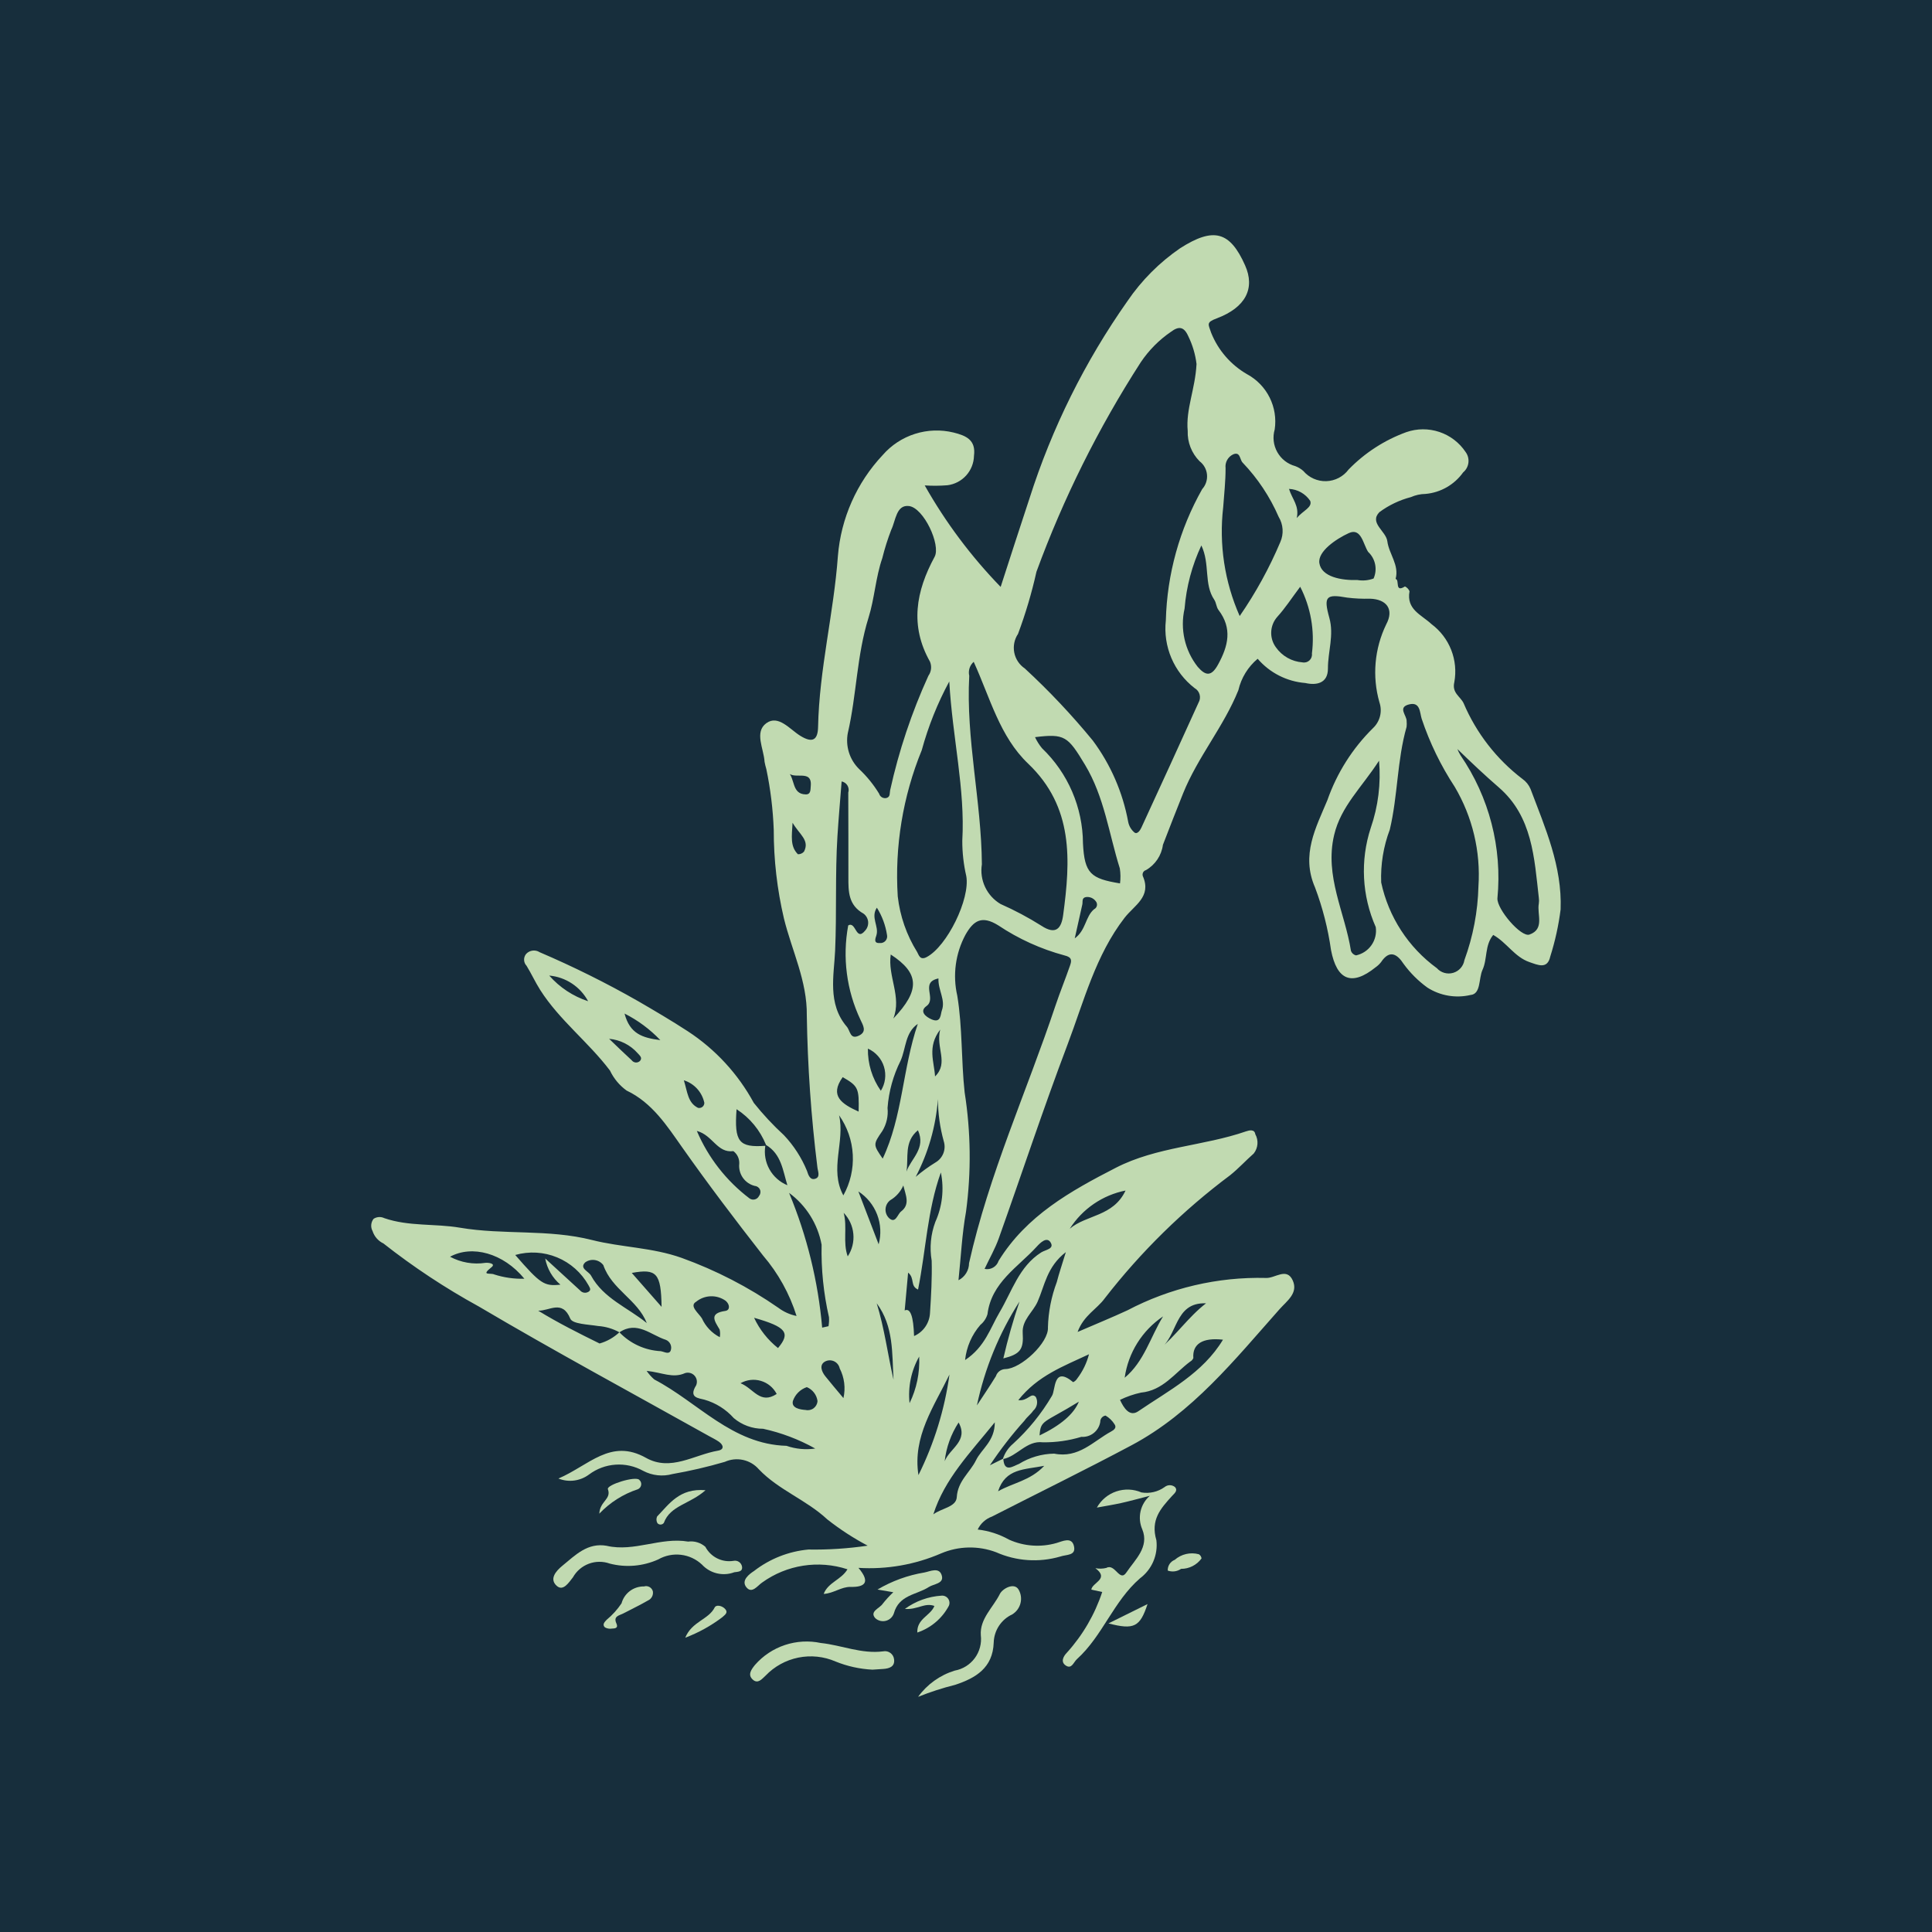 <?xml version="1.0" encoding="UTF-8"?><svg id="a" xmlns="http://www.w3.org/2000/svg" viewBox="0 0 110 110"><defs><style>.b{fill:#c1dab1;}.c{fill:#172e3c;}</style></defs><rect class="c" width="110" height="110"/><g><path class="b" d="m71.609,37.505c-.552.461-.939,1.09-1.101,1.791-.832,2.073-2.308,3.795-3.146,5.872-.393.974-.77,1.954-1.15,2.933v0c-.08.604-.437,1.135-.964,1.439-.07.019-.13.066-.164.131-.034.064-.04.14-.017.209.516,1.177-.482,1.658-1.036,2.373-1.655,2.14-2.315,4.749-3.248,7.214-1.382,3.65-2.604,7.359-3.915,11.036-.21.59-.527,1.142-.81,1.743h0c.344.075.689-.123.798-.458,1.588-2.574,4.087-3.97,6.671-5.298,2.342-1.204,4.991-1.234,7.421-2.076.182-.063.481-.13.523.162h-0c.195.35.161.783-.087,1.099-.455.401-.867.854-1.339,1.233-2.687,2.007-5.091,4.367-7.147,7.017-.441.61-1.198.967-1.544,1.911,1.055-.456,1.954-.823,2.834-1.23v-0c2.429-1.277,5.144-1.912,7.887-1.845.516.034,1.184-.628,1.53.145.322.722-.337,1.165-.756,1.638-2.546,2.868-4.956,5.897-8.425,7.745-2.624,1.398-5.296,2.704-7.944,4.058v-0c-.358.129-.651.394-.814.738.627.071,1.234.267,1.784.576.852.383,1.812.45,2.71.19.321-.09.859-.376.987.179.129.557-.429.469-.789.596-1.206.349-2.496.262-3.644-.248-1.011-.381-2.131-.358-3.126.064-1.483.643-3.098.926-4.711.826.729.862.312,1.101-.439,1.084-.547-.012-.979.372-1.541.399.254-.663,1.001-.801,1.354-1.402h0c-1.648-.539-3.455-.259-4.861.756-.25.166-.581.669-.9.261-.309-.395.186-.753.44-.919.895-.694,1.969-1.119,3.097-1.223,1.129.019,2.257-.055,3.374-.22-.81-.428-1.58-.929-2.299-1.496-1.191-1.112-2.767-1.668-3.897-2.852-.234-.27-.549-.457-.898-.533-.349-.076-.714-.038-1.039.109-.98.287-1.975.518-2.981.694-.559.155-1.156.089-1.669-.183-.479-.266-1.025-.389-1.572-.351-.547.037-1.071.232-1.51.561-.501.375-1.162.461-1.743.229,1.745-.746,2.972-2.308,4.987-1.178,1.409.791,2.741-.177,4.1-.409.372-.064.315-.327.042-.515-.175-.12-.369-.212-.555-.316-4.376-2.448-8.792-4.828-13.108-7.378-1.905-1.045-3.72-2.245-5.428-3.588-.294-.139-.517-.394-.618-.703-.122-.223-.1-.498.056-.699.182-.12.414-.135.61-.04,1.398.483,2.882.302,4.305.544,2.49.423,5.028.07,7.528.703,1.663.421,3.415.418,5.1,1.017v0c1.951.704,3.803,1.66,5.507,2.843.306.229.659.388,1.033.463-.396-1.263-1.044-2.432-1.905-3.438-1.577-2.018-3.122-4.055-4.599-6.15-.869-1.233-1.715-2.556-3.173-3.246v-0c-.406-.294-.731-.685-.946-1.138-1.221-1.618-2.871-2.863-3.968-4.583-.284-.445-.504-.932-.781-1.382h0c-.18-.188-.188-.481-.021-.679.2-.213.524-.252.769-.093,1.922.822,3.796,1.753,5.612,2.79.949.551,1.897,1.108,2.816,1.707,1.573,1.027,2.865,2.429,3.762,4.08.525.657,1.099,1.273,1.718,1.842.559.591,1.004,1.281,1.312,2.034.075.245.184.542.476.442.297-.101.138-.423.115-.652l0-0c-.357-2.867-.558-5.752-.603-8.64.025-1.97-.851-3.688-1.302-5.525-.388-1.653-.582-3.346-.58-5.044-.044-1.163-.184-2.32-.422-3.459-.041-.137-.074-.276-.101-.417-.044-.751-.594-1.692.1-2.199.682-.498,1.336.345,1.923.711.722.451,1.009.232,1.024-.498.066-3.278.891-6.465,1.128-9.728l0.0 0c.173-2.15,1.072-4.178,2.55-5.75.49-.564,1.126-.982,1.838-1.208.712-.227,1.472-.253,2.198-.076.711.177,1.282.418,1.162,1.327l-0-0c-.009.414-.167.81-.444,1.118-.278.307-.656.504-1.066.556-.431.035-.863.038-1.294.01,1.188,2.103,2.641,4.045,4.323,5.778.541-1.664,1.082-3.355,1.642-5.039,1.276-4.007,3.156-7.795,5.577-11.233.804-1.18,1.82-2.2,2.997-3.008,1.913-1.223,2.84-.963,3.702.974.578,1.297.046,2.394-1.617,3.018-.622.233-.474.331-.315.821v0c.398.995,1.12,1.826,2.048,2.36.553.299.999.761,1.28,1.323.281.562.382,1.197.29,1.818-.127.432-.074.897.146,1.29.22.393.588.681,1.023.799.169.062.324.155.458.274.325.384.808.599,1.31.583.503-.016.971-.261,1.271-.665.92-.946,2.042-1.673,3.283-2.125.61-.213,1.272-.216,1.885-.011.612.205,1.138.608,1.496,1.146.264.362.201.868-.143,1.155-.501.703-1.285,1.152-2.146,1.227-.285.003-.566.065-.826.18-.648.169-1.257.459-1.796.857-.598.615.377,1.076.451,1.656.094.733.689,1.351.471,2.147.247.046-.075.808.533.427.117.056.21.153.26.272-.192,1.045.676,1.336,1.25,1.873h0c.504.375.892.883,1.122,1.467.23.584.291,1.221.178,1.839-.147.618.346.811.528,1.196v-0c.724,1.703,1.878,3.189,3.349,4.312.204.143.364.341.461.57.836,2.219,1.807,4.405,1.714,6.86-.115.911-.313,1.809-.59,2.684-.162.737-.696.484-1.186.315-.844-.291-1.287-1.11-2.061-1.547-.491.594-.323,1.362-.61,1.989-.227.496-.079,1.379-.684,1.431l-0.0 0c-.84.196-1.725.044-2.452-.42-.52-.376-.978-.832-1.356-1.35-.36-.555-.797-.836-1.288-.096-.089.113-.194.211-.312.293-1.353,1.088-2.203.733-2.533-.984-.172-1.217-.477-2.411-.909-3.561-.812-1.861.047-3.401.702-4.975.541-1.545,1.428-2.947,2.593-4.097.196-.183.336-.419.402-.679.066-.26.055-.534-.031-.789-.423-1.478-.285-3.061.386-4.444.458-.852.028-1.435-.931-1.461-.429.012-.858-.008-1.283-.06-1.207-.217-1.368-.081-1.024,1.154.274.982-.084,1.921-.081,2.882.003.863-.677.964-1.286.825h-0c-1.052-.084-2.028-.58-2.715-1.381l.001-.001Zm-28.035,27.733c-.074.461.009.934.237,1.341.228.407.588.726,1.019.903-.259-.841-.343-1.771-1.214-2.292h0c-.336-.836-.923-1.548-1.679-2.037-.14,1.871.137,2.19,1.636,2.085h0Zm-8.305,10.619c-.373-.207-.788-.33-1.214-.359-.556-.091-1.457-.11-1.585-.419-.458-1.107-1.192-.429-1.829-.455,1.134.695,2.313,1.287,3.497,1.869.422-.119.809-.338,1.127-.639.618.645,1.459,1.03,2.351,1.076.205.032.456.202.565-.02.048-.12.045-.254-.007-.372-.052-.118-.149-.21-.27-.256-.853-.272-1.629-1.1-2.635-.425h0Zm21.856,7.19c.044.831.564.424.892.302.603-.372,1.295-.574,2.003-.585,1.397.279,2.221-.703,3.243-1.26.138-.075.338-.207.195-.41h0c-.128-.205-.303-.375-.512-.497-.178.026-.308.181-.302.361-.085.519-.551.888-1.075.85-.711.216-1.451.321-2.194.311-.932-.113-1.452.799-2.28.959v-0c.108-.342.311-.646.585-.877.869-.791,1.614-1.708,2.21-2.721.22-.321.054-1.748,1.212-.785l-0.0 0c.094-.044.173-.115.227-.203.315-.412.544-.884.674-1.386-1.452.685-2.912,1.209-4.026,2.613.562.067.719-.473.998-.181.14.263.078.588-.148.781-.136.206-.356.355-.493.561-.72.799-1.379,1.65-1.974,2.546.398-.197.581-.287.764-.378v-0Zm11.001-62.32c-.067-.553-.227-1.091-.473-1.591-.244-.547-.543-.574-.977-.249-.683.465-1.27,1.058-1.73,1.745-2.413,3.743-4.403,7.741-5.935,11.922-.268,1.202-.619,2.385-1.05,3.539-.209.312-.285.694-.213,1.063.072.368.288.693.6.903,1.384,1.277,2.677,2.648,3.871,4.104,1.018,1.368,1.707,2.953,2.015,4.63.046.238.173.453.359.608.162.116.321-.126.389-.272,1.093-2.37,2.179-4.743,3.256-7.121v-0c.082-.139.105-.305.064-.461s-.144-.289-.285-.368c-1.182-.912-1.803-2.374-1.639-3.858.068-2.622.779-5.188,2.069-7.472.203-.225.303-.525.274-.827-.028-.302-.182-.579-.423-.762-.454-.458-.699-1.083-.675-1.727-.115-1.237.426-2.366.502-3.805l-0.0.001Zm-13.553,52.163c.18-.091.331-.23.437-.402.106-.172.163-.369.164-.571,1.129-5.056,3.283-9.767,4.917-14.653.257-.767.565-1.517.829-2.282.096-.277.135-.481-.316-.586-1.341-.361-2.614-.939-3.768-1.711-.935-.58-1.404-.276-1.867.538v-0c-.569,1.061-.735,2.292-.466,3.466.3,1.811.22,3.666.419,5.5v0c.355,2.251.382,4.542.079,6.802-.23,1.272-.289,2.576-.429,3.899l-0.0 0Zm29.603-22.422c.133-1.982-.338-3.958-1.349-5.668-.792-1.205-1.424-2.508-1.882-3.875-.113-.351-.072-.981-.716-.82-.68.17-.121.631-.141.959.01.107.009.214-.003.321-.545,1.91-.495,3.914-.956,5.85-.362.96-.529,1.983-.49,3.009.42,1.961,1.549,3.699,3.171,4.88.232.26.593.363.928.265.334-.098.583-.379.639-.723.493-1.346.763-2.764.799-4.197l0.0 0Zm-28.738-12.786c-.225.198-.322.504-.253.795-.196,3.604.694,7.137.719,10.734-.07.44-.006.89.184,1.293.19.403.496.739.879.966.802.354,1.578.767,2.32,1.234.839.555,1.143.146,1.244-.599.42-3.118.603-6.153-1.992-8.626-1.619-1.542-2.167-3.751-3.1-5.797h-0Zm-7.164,4.036c-.148.753.092,1.53.64,2.067.441.415.824.887,1.139,1.404.052.181.237.289.42.245.229-.064.172-.279.208-.443.495-2.242,1.225-4.425,2.177-6.514.167-.233.202-.537.092-.803-1.158-2.048-.799-4.014.263-5.972.364-.671-.618-2.786-1.458-2.89-.731-.091-.758.838-1.01,1.35v-0c-.203.527-.374,1.066-.51,1.614-.382,1.105-.44,2.292-.784,3.389-.673,2.15-.678,4.396-1.176,6.553l0-0Zm5.774-2.919v-0c-.67,1.24-1.195,2.552-1.567,3.912-1.078,2.637-1.545,5.483-1.367,8.326.128,1.124.505,2.205,1.103,3.164.092.15.152.497.541.292,1.164-.612,2.489-3.314,2.258-4.613h0c-.153-.661-.229-1.337-.227-2.014.168-2.953-.555-5.823-.742-9.067v-0Zm16.535-3.725v-0c.913-1.321,1.688-2.733,2.313-4.212.205-.465.169-1-.094-1.434-.496-1.142-1.19-2.187-2.05-3.087-.172-.172-.126-.648-.543-.471-.298.142-.471.459-.43.786.002.74-.083,1.482-.135,2.217-.247,2.113.077,4.255.938,6.2l-0.0 0Zm12.396,7.575c.048.122.107.24.174.352,1.637,2.383,2.382,5.267,2.104,8.145-.036.616,1.346,2.234,1.824,2.064.884-.313.418-1.152.533-1.765.016-.106.016-.215.001-.321-.26-2.28-.361-4.633-2.279-6.293-.804-.696-1.566-1.417-2.356-2.183l-0.0 0Zm-4.462.662c-.991,1.53-2.168,2.594-2.556,4.227-.559,2.353.616,4.41.958,6.606h0c.048.126.155.221.286.252.357-.076.672-.284.881-.583.209-.299.296-.667.244-1.028-.79-1.782-.892-3.794-.286-5.646.425-1.229.586-2.533.473-3.829l0-0Zm-14.748,6.986c.037-.284.033-.571-.011-.854-.622-1.979-.88-4.071-1.983-5.901-.98-1.627-1.151-1.78-2.845-1.572.106.227.24.44.4.633,1.478,1.415,2.319,3.37,2.33,5.417.087,1.725.452,2.005,2.11,2.277l0.0 0Zm-15.85-5.804c-.081,1.051-.174,2.086-.239,3.123-.135,2.169-.036,4.343-.132,6.517-.061,1.385-.451,3.012.662,4.318.211.247.185.756.694.513.474-.226.232-.588.085-.908h0c-.79-1.67-1.033-3.547-.696-5.364.445-.27.431.946.967.29h-0c.124-.136.185-.319.168-.502-.018-.184-.113-.351-.261-.461-.868-.487-.865-1.26-.863-2.074.004-1.607-.004-3.213-.007-4.82h0c.043-.134.026-.281-.046-.402-.072-.121-.193-.205-.332-.231v0Zm20.482-13.439c-.532,1.131-.856,2.35-.956,3.596-.265,1.163.011,2.383.75,3.319.454.522.779.557,1.158-.136.581-1.059.821-2.058.021-3.107-.122-.16-.124-.408-.238-.578-.606-.897-.228-2.023-.736-3.095v-0Zm-12.781,48.966c.363-.555.737-1.102,1.083-1.667v-0c.074-.235.29-.398.537-.404.885-.01,2.486-1.51,2.425-2.378h0c.023-.881.195-1.751.505-2.576.128-.501.298-.991.515-1.704-1.087.837-1.206,1.917-1.608,2.821-.268.603-.896,1.042-.848,1.782.06.934-.131,1.203-1.103,1.449v-0c.252-1.095.559-2.176.92-3.239-1.16,1.809-1.981,3.814-2.425,5.916l-0-0Zm-18.803-1.968c.124.18.269.344.433.488,2.489,1.299,4.428,3.693,7.53,3.779.525.182,1.086.235,1.636.155-.928-.52-1.928-.899-2.967-1.126-.611.002-1.203-.213-1.67-.607-.447-.502-1.028-.866-1.673-1.05-.317-.089-.92-.098-.47-.817.079-.184.044-.398-.09-.548-.134-.15-.342-.208-.535-.15-.705.318-1.311-.034-2.195-.125l0-0Zm37.211-44.645c-.493.656-.858,1.223-1.306,1.715h0c-.209.237-.331.539-.344.855-.014.316.081.627.269.881.35.496.903.809,1.509.854.144.03.293-.012.4-.112.107-.1.159-.246.139-.392.166-1.305-.067-2.631-.668-3.802l0-0Zm-22.518,41.204q.481-.231.533,1.458h0c.257-.112.477-.293.637-.522.16-.23.254-.5.27-.779.064-.998.121-1.988.096-2.99-.127-.742-.055-1.504.208-2.208.398-.882.508-1.867.315-2.815-.771,2.138-.849,4.428-1.299,6.667-.47-.208-.169-.643-.566-.964l-.195,2.154Zm25.774-41.587c.309.053.628.023.922-.086.112-.253.143-.535.088-.806-.055-.272-.193-.519-.396-.708-.288-.432-.388-1.398-1.102-1.072-.723.331-1.782,1.046-1.676,1.714.123.783,1.262.987,2.164.958h-0Zm-13.515,46.679c.221.483.555.979,1.038.649,1.739-1.187,3.672-2.166,4.824-4.075-1.161-.133-1.748.241-1.687,1.044v0c-.035.088-.101.161-.184.205-.885.661-1.552,1.647-2.799,1.764v0c-.412.089-.812.228-1.191.412l0-0Zm-8.821-2.267c1.142-.757,1.431-1.82,1.962-2.717.706-1.192,1.11-2.608,2.369-3.41.252-.16.772-.199.533-.577-.217-.343-.595.039-.78.242-1.075,1.179-2.586,2.042-2.81,3.854v0c-.071.237-.211.448-.404.605-.488.563-.792,1.262-.87,2.003l-0-0Zm-8.136-1.847l.36-.081h0c.029-.169.038-.34.027-.511-.31-1.354-.451-2.741-.42-4.129-.22-1.183-.882-2.238-1.852-2.95,1.017,2.445,1.653,5.032,1.884,7.671l0-0Zm-15.77-3.937c.741.679,1.366,1.248,1.986,1.82.119.141.325.173.481.075.182-.111.051-.254-.001-.368v0c-.4-.715-1.029-1.275-1.786-1.588-.757-.313-1.598-.362-2.386-.138,1.434,1.647,1.645,1.791,2.572,1.69-.453-.382-.759-.909-.866-1.492h-0Zm21.213-13.355c-.726.495-.666,1.385-.978,2.094v0c-.421.84-.674,1.753-.744,2.69.048.457-.056.917-.294,1.31-.536.775-.527.781.018,1.575,1.134-2.388,1.128-5.123,1.998-7.669l0-0Zm-12.579,6.095c.648,1.519,1.681,2.843,2.998,3.84.088.064.2.085.306.057.105-.028.193-.101.238-.201.082-.099.103-.236.052-.355-.05-.119-.162-.2-.29-.21-.277-.067-.519-.232-.683-.465s-.237-.517-.207-.8c.016-.281-.11-.551-.335-.718-.931.122-1.168-.908-2.078-1.149h-0Zm13.462,21.831c.461-.354,1.303-.412,1.337-.979.056-.929.75-1.402,1.095-2.105.318-.651,1.07-1.08,1.07-2.158-1.415,1.755-2.855,3.209-3.501,5.243l-0.0 0Zm-.845-2.238c.894-1.8,1.491-3.733,1.766-5.724-.878,1.819-2.109,3.523-1.766,5.724Zm-15.467-8.656c-.532-1.339-1.995-1.907-2.475-3.299-.245-.323-.703-.393-1.032-.156-.351.342.198.507.331.752.709,1.305,2.092,1.82,3.175,2.703h-0Zm-6.969-2.523c-1.204-1.466-2.983-1.936-4.233-1.253.618.331,1.327.453,2.021.347.152-.017.607.038.337.252-.633.504-.055.304.159.41h-0c.555.178,1.135.261,1.718.243Zm18.16-4.745c.394-.706.58-1.509.537-2.317-.043-.807-.314-1.586-.781-2.246.351,1.492-.567,3.076.244,4.563h-0Zm2.846-10.07c1.544-1.619,1.485-2.582-.148-3.646-.184,1.241.639,2.404.148,3.646Zm13.172,20.451c1.107-.914,1.462-2.317,2.185-3.492-1.191.801-1.986,2.071-2.185,3.492Zm-10.633-15.864c-.116,1.547-.547,3.053-1.266,4.427.355-.303.733-.578,1.131-.822.417-.243.612-.741.468-1.202-.218-.783-.33-1.591-.333-2.403h0Zm-12.42,13.555c.028-.144.025-.293-.009-.436-.285-.483-.627-.921.325-1.059.272-.039.268-.359.024-.572-.247-.179-.547-.271-.852-.262-.305.009-.598.118-.835.311-.409.238.136.642.327.943.209.463.567.842,1.018,1.075l-0.0 0Zm19.926-6.173c.935-.803,2.478-.685,3.176-2.176-1.311.261-2.459,1.047-3.176,2.176Zm-10.034,8.595c-.088-1.499.019-3.035-.958-4.352.442,1.432.628,2.909.958,4.352Zm-13.206-4.148c-.03-1.923-.28-2.189-1.697-1.932.531.605,1.038,1.182,1.697,1.932Zm15.765-18.699c-1.076.226-.087,1.147-.682,1.573-.405.29-.079.598.294.759.544.235.502-.302.58-.509.225-.601-.223-1.161-.193-1.823v-0Zm-4.561,12.126c.357.932.714,1.863,1.155,3.012h-0c.152-.559.122-1.153-.086-1.694-.208-.541-.582-1.003-1.069-1.317l0-0Zm.015-4.544c.033-1.338-.026-1.453-.906-1.962-.771,1.071-.045,1.53.905,1.962h0Zm-.865,16.312c.13-.572.055-1.171-.213-1.693-.038-.18-.159-.331-.327-.407-.168-.075-.362-.066-.521.026-.323.191-.184.562.028.829.301.378.616.744,1.033,1.245v-0Zm13.405.203c-2.022,1.242-2.175,1.021-2.238,1.924q1.812-.872,2.237-1.924h0Zm-11.275-17.701h-0c.255-.408.32-.908.179-1.368-.141-.46-.475-.837-.916-1.032-.015.858.243,1.699.737,2.4h0Zm18.514,12.102c-1.841-.074-1.587,1.915-2.664,2.62.961-.792,1.658-1.847,2.664-2.62Zm-25.731.823l0.0 0c.314.672.781,1.262,1.362,1.724.727-.867.474-1.201-1.363-1.724v-0Zm16.518,8.43c-1.134.221-2.205.141-2.627,1.449.853-.488,1.826-.596,2.627-1.448l-0-0Zm-17.291-4.704c.755.303,1.112,1.23,2.06.612-.186-.361-.51-.63-.899-.745-.389-.116-.808-.067-1.16.133v-0Zm3.776.222c-.372.125-.665.416-.793.787-.103.41.418.494.728.514h0c.158.035.323-.001.452-.098.129-.097.21-.245.222-.406-.046-.356-.279-.659-.61-.797l0-0Zm5.493-11.479c-.153.351-.414.645-.745.838-.156.118-.252.296-.266.491-.014.194.057.385.195.523.379.349.482-.217.689-.374.532-.405.261-.927.128-1.478v-0Zm-3.164,4.035c.249-.378.362-.83.319-1.281-.042-.451-.236-.874-.551-1.199.223.816-.061,1.67.231,2.48Zm-16.996-15.988c.594.676,1.359,1.181,2.215,1.461-.446-.829-1.278-1.378-2.215-1.461Zm29.922-2.119c.644-.466.598-1.239,1.1-1.658v-0c.082-.039.141-.113.16-.201.019-.088-.003-.18-.061-.25-.129-.178-.345-.27-.562-.241-.253.044-.172.262-.207.422-.127.58-.258,1.159-.431,1.928v-0Zm-7.955,7.863c.797-.784.027-1.631.293-2.668-.753.989-.337,1.839-.293,2.668Zm-15.641-2.068c-.588-.617-1.277-1.129-2.038-1.513.303,1.153,1.013,1.381,2.038,1.513Zm7.249-15.294c.44.372.208,1.284,1.025,1.303.302.007.271-.266.29-.471.098-1.036-1.042-.28-1.315-.832h0Zm9.734,37.064c-.433.663-.705,1.417-.793,2.204.285-.735,1.374-1.146.793-2.204Zm-2.316-16.639c-.81.663-.52,1.571-.655,2.355.261-.747,1.126-1.318.655-2.355Zm21.567-34.857c.361-.426.901-.604.768-.976v-0c-.271-.407-.72-.661-1.208-.683.184.597.598.961.44,1.66v-0Zm-23.904,22.183c-.373.56.136,1.065-.03,1.582-.055.171-.173.457.193.432v-0c.122.014.243-.032.325-.123.082-.092.115-.217.088-.337-.085-.552-.281-1.081-.578-1.554l0.0 0Zm-4.801-4.835c-.045.781-.144,1.345.305,1.795.133.004.26-.052.347-.152.335-.652-.268-.977-.652-1.643v-0Zm-10.445,12.303c.427.408.85.822,1.286,1.221v-0c.054.073.136.119.227.127.09.007.179-.025.244-.088.159-.182-.02-.313-.132-.441-.417-.471-.998-.764-1.624-.819l0.0 0Zm17.106,20.745c.403-.824.591-1.737.548-2.654-.455.806-.646,1.733-.548,2.654Zm-12.85-18.383c.211.689.226,1.28.804,1.568.088.022.182.002.253-.055.071-.057.111-.144.108-.235-.064-.297-.205-.572-.41-.797-.205-.225-.466-.391-.755-.482v-0Z"/><path class="b" d="m62.756,90.641l-.62-.133c.037-.405,1.059-.603.23-1.223l0.0 0c.206.041.418.036.622-.014.501-.28.758.835,1.142.261.488-.729,1.323-1.448.904-2.463h0c-.14-.323-.172-.681-.095-1.023.078-.343.263-.651.528-.882-.705.18-1.16.308-1.622.41-.448.099-.902.171-1.394.262.241-.433.635-.761,1.104-.92.469-.159.981-.139,1.435.057.463.077.937-.033,1.318-.306.171-.141.418-.141.59-.001.182.21-.033.359-.179.521-.639.706-1.222,1.349-.879,2.508l0.0 0c.049.412-.012.829-.176,1.21-.164.381-.426.712-.758.959-1.511,1.313-2.128,3.278-3.589,4.599-.198.179-.298.589-.637.364-.309-.205-.136-.529.068-.736h-0c.902-.998,1.586-2.173,2.008-3.451v0Z"/><path class="b" d="m34.556,88.015c1.561.357,3.06-.511,4.625-.243h0c.353-.048.71.06.979.296.15.285.385.516.673.659.288.144.614.193.932.141.108-.023.221-0.0.312.062.091.062.153.159.171.268.044.304-.238.287-.442.32-.315.119-.659.14-.987.062-.328-.078-.624-.252-.853-.5-.328-.308-.747-.503-1.194-.556-.447-.053-.9.039-1.291.262-.868.392-1.843.477-2.765.238-.385-.138-.807-.135-1.19.008-.383.143-.704.417-.904.773-.234.294-.553.813-.919.491-.442-.388-.06-.842.318-1.15.741-.604,1.431-1.332,2.535-1.133h0Z"/><path class="b" d="m49.666,95.063c-.718-.037-1.425-.193-2.091-.463-.668-.29-1.409-.368-2.123-.223-.714.145-1.366.505-1.868,1.032-.209.192-.431.478-.718.226-.324-.285-.077-.594.12-.842.457-.523,1.045-.914,1.704-1.133.659-.219,1.364-.259,2.043-.115,1.183.123,2.321.637,3.552.476.144-.029.293.004.411.091.118.087.194.219.209.365.054.413-.268.523-.617.546-.178.012-.355.023-.622.041l0-0Z"/><path class="b" d="m52.273,96.61c.514-.71,1.245-1.233,2.082-1.492.458-.082.867-.336,1.144-.71.277-.374.4-.839.345-1.301-.069-.937.7-1.582,1.085-2.356.15-.302.814-.671,1.064-.249.286.491.125,1.12-.361,1.415-.308.143-.569.368-.755.652-.186.283-.29.613-.299.952-.05,1.447-1.031,2.02-2.191,2.405h0c-.719.18-1.425.408-2.113.684l-0.0 0Z"/><path class="b" d="m50.861,90.655l-.9-.153v-0c.82-.485,1.724-.814,2.665-.97.317-.057.877-.35,1.004.205.099.434-.472.442-.75.623-.693.45-1.696.435-1.988,1.502h-0c-.071.208-.242.366-.455.42-.213.055-.439-.001-.601-.149-.345-.389.244-.556.417-.815.185-.236.389-.458.608-.663l0.0 0Z"/><path class="b" d="m36.669,90.325c.103-.032.215-.02.309.032.095.052.164.14.193.244.038.219-.077.435-.28.525-.454.264-.931.488-1.396.733-.229.121-.592.152-.4.572.125.274-.085.288-.255.294h0c-.136.023-.276-.002-.397-.068-.173-.162-.017-.31.101-.437.325-.268.609-.583.843-.932.076-.28.243-.527.475-.702.232-.174.516-.266.806-.261h0Z"/><path class="b" d="m52.228,92.951c-.031-.796.755-.956.973-1.515-.555-.206-.976.23-1.68.168.61-.445,1.335-.707,2.089-.754.145-.012.286.052.371.17.085.118.102.272.044.406-.382.72-1.025,1.265-1.798,1.524l-0-0Z"/><path class="b" d="m34.122,86.182c.032-.717.7-.818.489-1.394-.091-.248,1.577-.767,1.787-.531.084.071.125.181.108.289-.016.109-.088.201-.188.245-.836.275-1.59.753-2.196,1.391h-0Z"/><path class="b" d="m40.169,84.847c-.888.795-2.008.863-2.374,1.862h0c-.043.056-.108.09-.178.093-.07.003-.138-.026-.185-.078-.068-.117-.075-.259-.019-.382.691-.71,1.273-1.623,2.757-1.495h-0Z"/><path class="b" d="m63.111,92.43l2.225-1.101c-.428,1.301-.762,1.481-2.225,1.101Z"/><path class="b" d="m39.015,93.244c.384-.933,1.325-1.023,1.677-1.723.08-.16.386-.111.562.056.257.243-.004.376-.131.502h-0c-.643.488-1.352.88-2.107,1.165v-0Z"/><path class="b" d="m66.486,89.423c-.011-.268.148-.514.398-.612.376-.33.892-.449,1.374-.318.086.051.142.14.152.239-.271.373-.704.594-1.165.592-.222.154-.505.191-.759.098h0Z"/></g></svg>
